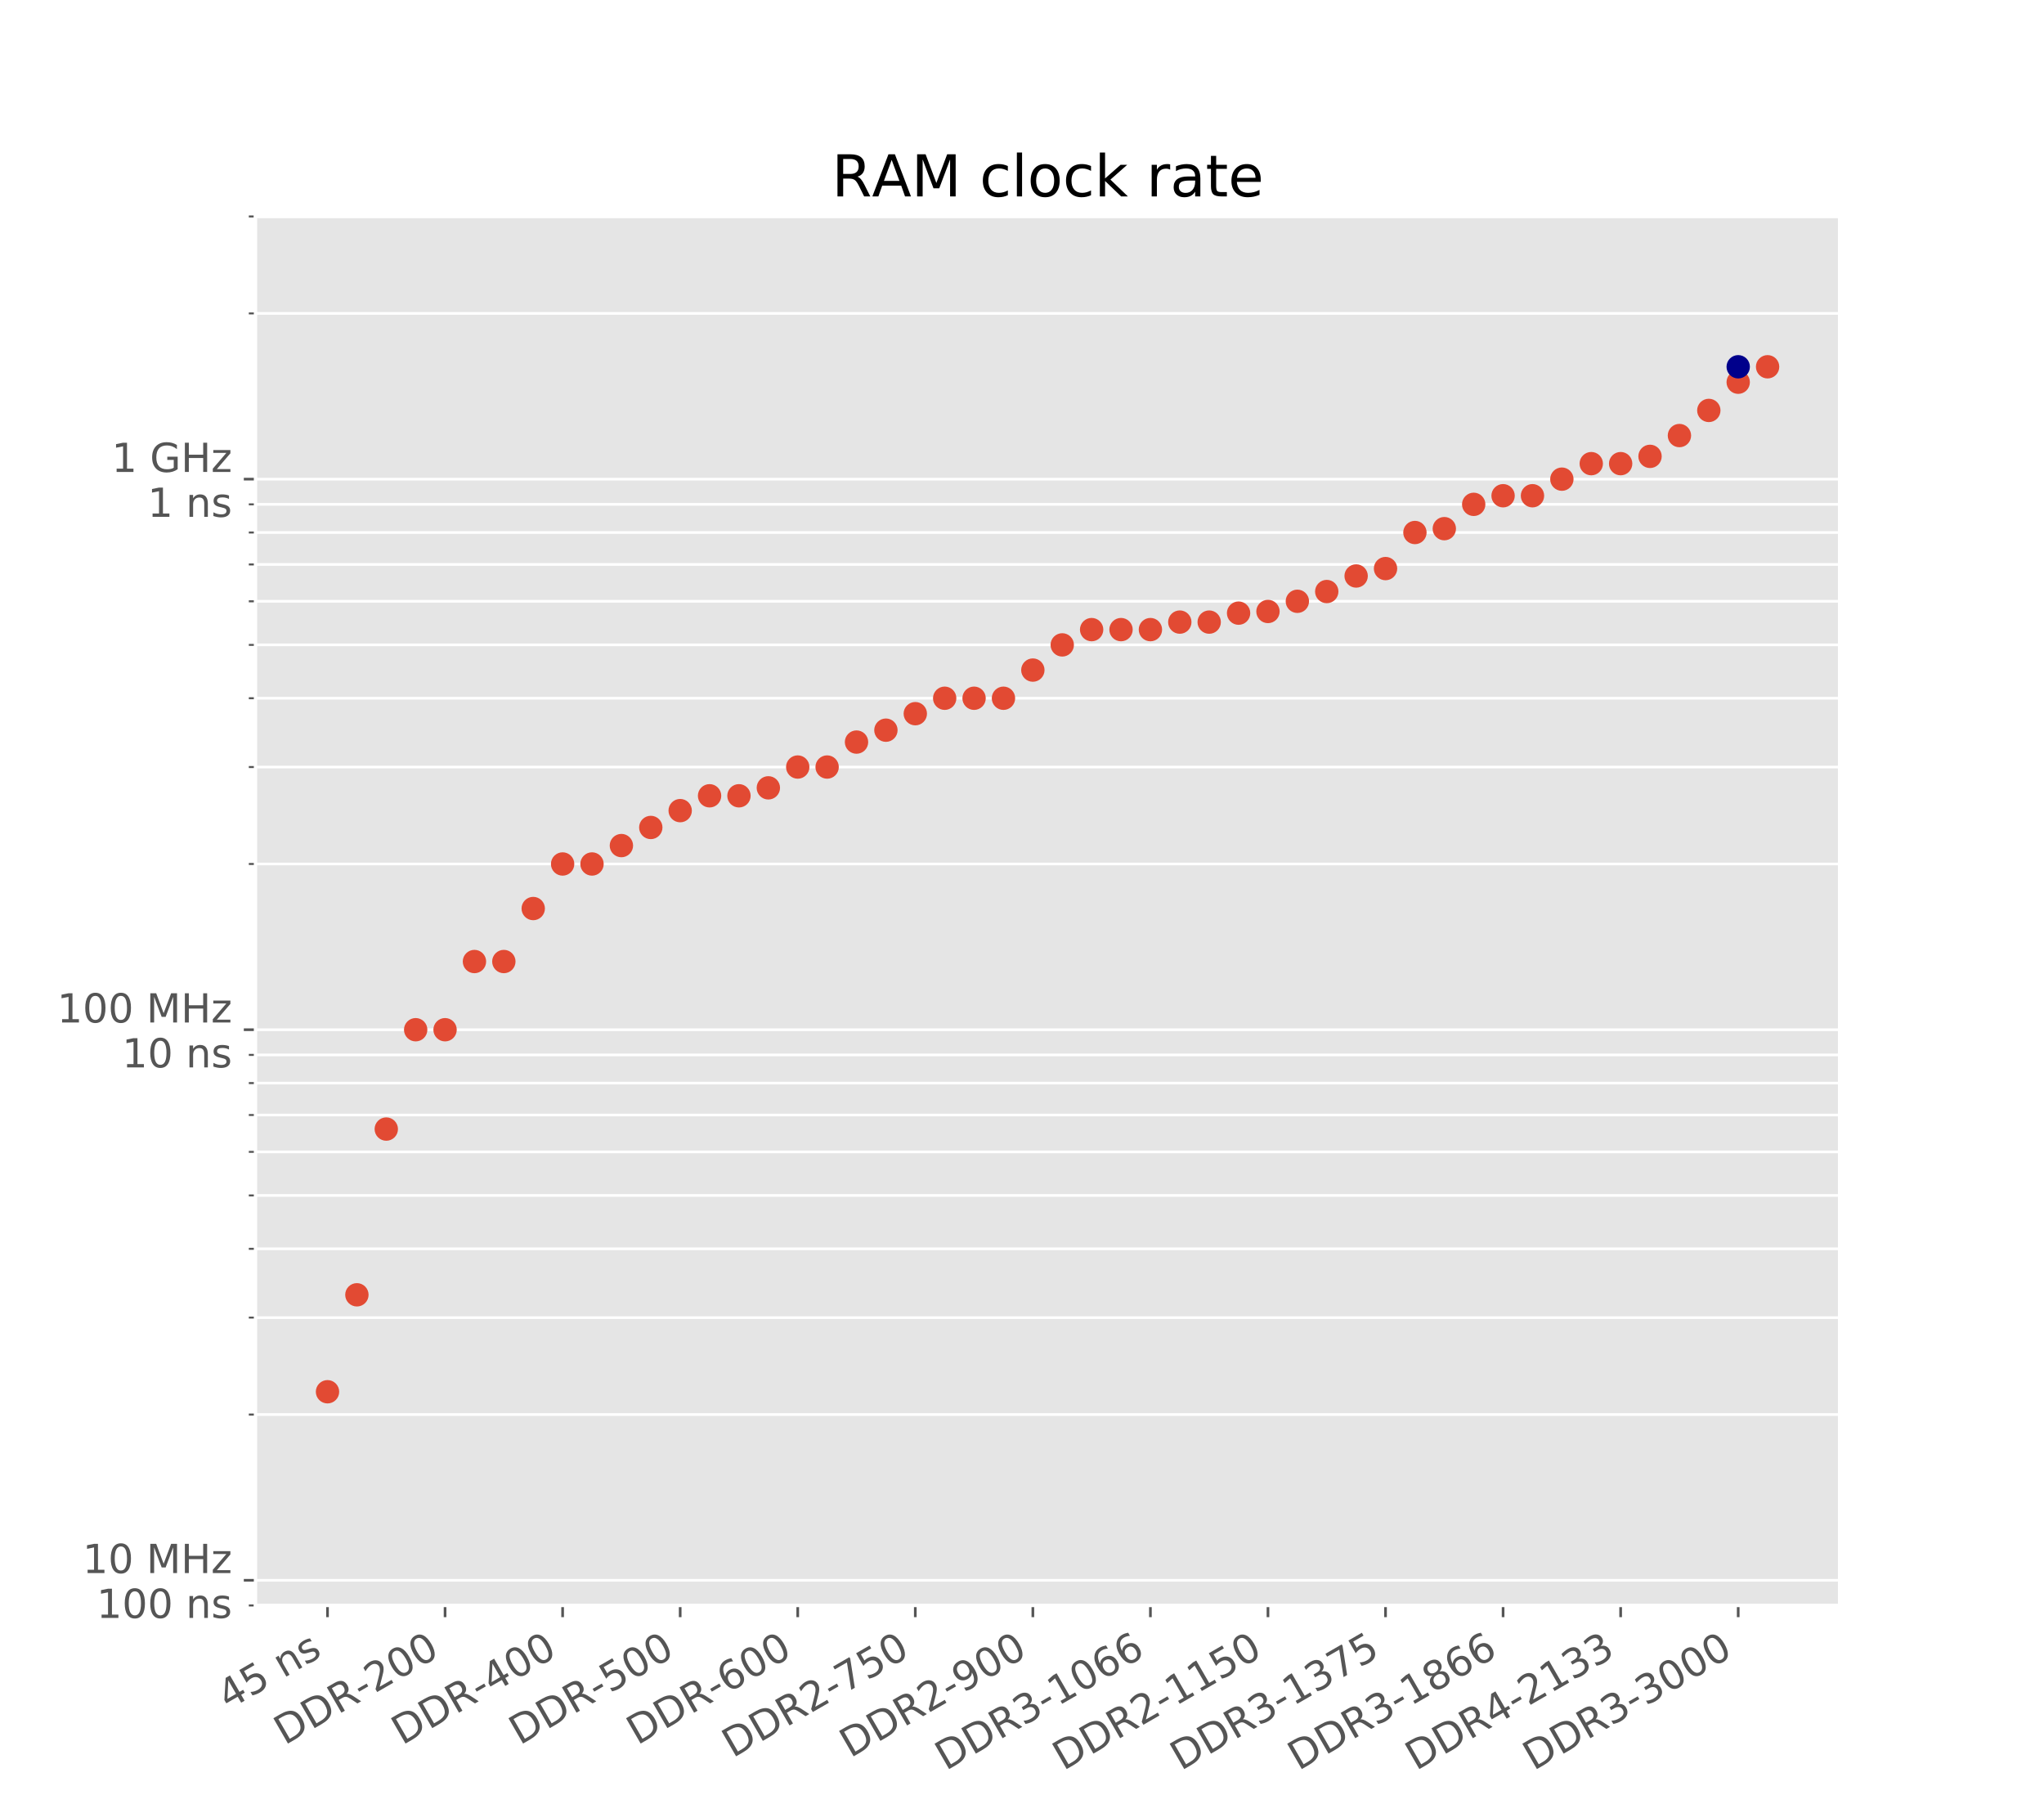 <?xml version="1.0" encoding="utf-8" standalone="no"?>
<!DOCTYPE svg PUBLIC "-//W3C//DTD SVG 1.1//EN"
  "http://www.w3.org/Graphics/SVG/1.1/DTD/svg11.dtd">
<!-- Created with matplotlib (http://matplotlib.org/) -->
<svg height="540pt" version="1.1" viewBox="0 0 612 540" width="612pt" xmlns="http://www.w3.org/2000/svg" xmlns:xlink="http://www.w3.org/1999/xlink">
 <defs>
  <style type="text/css">
*{stroke-linecap:butt;stroke-linejoin:round;}
  </style>
 </defs>
 <g id="figure_1">
  <g id="patch_1">
   <path d="M 0 540 
L 612 540 
L 612 0 
L 0 0 
z
" style="fill:#ffffff;"/>
  </g>
  <g id="axes_1">
   <g id="patch_2">
    <path d="M 76.5 480.6 
L 550.8 480.6 
L 550.8 64.8 
L 76.5 64.8 
z
" style="fill:#e5e5e5;"/>
   </g>
   <g id="matplotlib.axis_1">
    <g id="xtick_1">
     <g id="line2d_1">
      <defs>
       <path d="M 0 0 
L 0 3.5 
" id="m0c28642663" style="stroke:#555555;stroke-width:0.8;"/>
      </defs>
      <g>
       <use style="fill:#555555;stroke:#555555;stroke-width:0.8;" x="98.059" xlink:href="#m0c28642663" y="480.6"/>
      </g>
     </g>
     <g id="text_1">
      <!-- 45 ns -->
      <defs>
       <path d="M 37.797 64.312 
L 12.891 25.391 
L 37.797 25.391 
z
M 35.203 72.906 
L 47.609 72.906 
L 47.609 25.391 
L 58.016 25.391 
L 58.016 17.188 
L 47.609 17.188 
L 47.609 0 
L 37.797 0 
L 37.797 17.188 
L 4.891 17.188 
L 4.891 26.703 
z
" id="DejaVuSans-34"/>
       <path d="M 10.797 72.906 
L 49.516 72.906 
L 49.516 64.594 
L 19.828 64.594 
L 19.828 46.734 
Q 21.969 47.469 24.109 47.828 
Q 26.266 48.188 28.422 48.188 
Q 40.625 48.188 47.75 41.5 
Q 54.891 34.812 54.891 23.391 
Q 54.891 11.625 47.562 5.094 
Q 40.234 -1.422 26.906 -1.422 
Q 22.312 -1.422 17.547 -0.641 
Q 12.797 0.141 7.719 1.703 
L 7.719 11.625 
Q 12.109 9.234 16.797 8.062 
Q 21.484 6.891 26.703 6.891 
Q 35.156 6.891 40.078 11.328 
Q 45.016 15.766 45.016 23.391 
Q 45.016 31 40.078 35.438 
Q 35.156 39.891 26.703 39.891 
Q 22.75 39.891 18.812 39.016 
Q 14.891 38.141 10.797 36.281 
z
" id="DejaVuSans-35"/>
       <path id="DejaVuSans-20"/>
       <path d="M 54.891 33.016 
L 54.891 0 
L 45.906 0 
L 45.906 32.719 
Q 45.906 40.484 42.875 44.328 
Q 39.844 48.188 33.797 48.188 
Q 26.516 48.188 22.312 43.547 
Q 18.109 38.922 18.109 30.906 
L 18.109 0 
L 9.078 0 
L 9.078 54.688 
L 18.109 54.688 
L 18.109 46.188 
Q 21.344 51.125 25.703 53.562 
Q 30.078 56 35.797 56 
Q 45.219 56 50.047 50.172 
Q 54.891 44.344 54.891 33.016 
" id="DejaVuSans-6e"/>
       <path d="M 44.281 53.078 
L 44.281 44.578 
Q 40.484 46.531 36.375 47.5 
Q 32.281 48.484 27.875 48.484 
Q 21.188 48.484 17.844 46.438 
Q 14.5 44.391 14.5 40.281 
Q 14.5 37.156 16.891 35.375 
Q 19.281 33.594 26.516 31.984 
L 29.594 31.297 
Q 39.156 29.25 43.188 25.516 
Q 47.219 21.781 47.219 15.094 
Q 47.219 7.469 41.188 3.016 
Q 35.156 -1.422 24.609 -1.422 
Q 20.219 -1.422 15.453 -0.562 
Q 10.688 0.297 5.422 2 
L 5.422 11.281 
Q 10.406 8.688 15.234 7.391 
Q 20.062 6.109 24.812 6.109 
Q 31.156 6.109 34.562 8.281 
Q 37.984 10.453 37.984 14.406 
Q 37.984 18.062 35.516 20.016 
Q 33.062 21.969 24.703 23.781 
L 21.578 24.516 
Q 13.234 26.266 9.516 29.906 
Q 5.812 33.547 5.812 39.891 
Q 5.812 47.609 11.281 51.797 
Q 16.75 56 26.812 56 
Q 31.781 56 36.172 55.266 
Q 40.578 54.547 44.281 53.078 
" id="DejaVuSans-73"/>
      </defs>
      <g style="fill:#555555;" transform="translate(68.284 511.967)rotate(-30)scale(0.12 -0.12)">
       <use xlink:href="#DejaVuSans-34"/>
       <use x="63.623" xlink:href="#DejaVuSans-35"/>
       <use x="127.246" xlink:href="#DejaVuSans-20"/>
       <use x="159.033" xlink:href="#DejaVuSans-6e"/>
       <use x="222.412" xlink:href="#DejaVuSans-73"/>
      </g>
     </g>
    </g>
    <g id="xtick_2">
     <g id="line2d_2">
      <g>
       <use style="fill:#555555;stroke:#555555;stroke-width:0.8;" x="133.258" xlink:href="#m0c28642663" y="480.6"/>
      </g>
     </g>
     <g id="text_2">
      <!-- DDR-200 -->
      <defs>
       <path d="M 19.672 64.797 
L 19.672 8.109 
L 31.594 8.109 
Q 46.688 8.109 53.688 14.938 
Q 60.688 21.781 60.688 36.531 
Q 60.688 51.172 53.688 57.984 
Q 46.688 64.797 31.594 64.797 
z
M 9.812 72.906 
L 30.078 72.906 
Q 51.266 72.906 61.172 64.094 
Q 71.094 55.281 71.094 36.531 
Q 71.094 17.672 61.125 8.828 
Q 51.172 0 30.078 0 
L 9.812 0 
z
" id="DejaVuSans-44"/>
       <path d="M 44.391 34.188 
Q 47.562 33.109 50.562 29.594 
Q 53.562 26.078 56.594 19.922 
L 66.609 0 
L 56 0 
L 46.688 18.703 
Q 43.062 26.031 39.672 28.422 
Q 36.281 30.812 30.422 30.812 
L 19.672 30.812 
L 19.672 0 
L 9.812 0 
L 9.812 72.906 
L 32.078 72.906 
Q 44.578 72.906 50.734 67.672 
Q 56.891 62.453 56.891 51.906 
Q 56.891 45.016 53.688 40.469 
Q 50.484 35.938 44.391 34.188 
M 19.672 64.797 
L 19.672 38.922 
L 32.078 38.922 
Q 39.203 38.922 42.844 42.219 
Q 46.484 45.516 46.484 51.906 
Q 46.484 58.297 42.844 61.547 
Q 39.203 64.797 32.078 64.797 
z
" id="DejaVuSans-52"/>
       <path d="M 4.891 31.391 
L 31.203 31.391 
L 31.203 23.391 
L 4.891 23.391 
z
" id="DejaVuSans-2d"/>
       <path d="M 19.188 8.297 
L 53.609 8.297 
L 53.609 0 
L 7.328 0 
L 7.328 8.297 
Q 12.938 14.109 22.625 23.891 
Q 32.328 33.688 34.812 36.531 
Q 39.547 41.844 41.422 45.531 
Q 43.312 49.219 43.312 52.781 
Q 43.312 58.594 39.234 62.25 
Q 35.156 65.922 28.609 65.922 
Q 23.969 65.922 18.812 64.312 
Q 13.672 62.703 7.812 59.422 
L 7.812 69.391 
Q 13.766 71.781 18.938 73 
Q 24.125 74.219 28.422 74.219 
Q 39.75 74.219 46.484 68.547 
Q 53.219 62.891 53.219 53.422 
Q 53.219 48.922 51.531 44.891 
Q 49.859 40.875 45.406 35.406 
Q 44.188 33.984 37.641 27.219 
Q 31.109 20.453 19.188 8.297 
" id="DejaVuSans-32"/>
       <path d="M 31.781 66.406 
Q 24.172 66.406 20.328 58.906 
Q 16.5 51.422 16.5 36.375 
Q 16.5 21.391 20.328 13.891 
Q 24.172 6.391 31.781 6.391 
Q 39.453 6.391 43.281 13.891 
Q 47.125 21.391 47.125 36.375 
Q 47.125 51.422 43.281 58.906 
Q 39.453 66.406 31.781 66.406 
M 31.781 74.219 
Q 44.047 74.219 50.516 64.516 
Q 56.984 54.828 56.984 36.375 
Q 56.984 17.969 50.516 8.266 
Q 44.047 -1.422 31.781 -1.422 
Q 19.531 -1.422 13.062 8.266 
Q 6.594 17.969 6.594 36.375 
Q 6.594 54.828 13.062 64.516 
Q 19.531 74.219 31.781 74.219 
" id="DejaVuSans-30"/>
      </defs>
      <g style="fill:#555555;" transform="translate(85.205 522.519)rotate(-30)scale(0.12 -0.12)">
       <use xlink:href="#DejaVuSans-44"/>
       <use x="77.002" xlink:href="#DejaVuSans-44"/>
       <use x="154.004" xlink:href="#DejaVuSans-52"/>
       <use x="223.424" xlink:href="#DejaVuSans-2d"/>
       <use x="259.508" xlink:href="#DejaVuSans-32"/>
       <use x="323.131" xlink:href="#DejaVuSans-30"/>
       <use x="386.754" xlink:href="#DejaVuSans-30"/>
      </g>
     </g>
    </g>
    <g id="xtick_3">
     <g id="line2d_3">
      <g>
       <use style="fill:#555555;stroke:#555555;stroke-width:0.8;" x="168.456" xlink:href="#m0c28642663" y="480.6"/>
      </g>
     </g>
     <g id="text_3">
      <!-- DDR-400 -->
      <g style="fill:#555555;" transform="translate(120.404 522.519)rotate(-30)scale(0.12 -0.12)">
       <use xlink:href="#DejaVuSans-44"/>
       <use x="77.002" xlink:href="#DejaVuSans-44"/>
       <use x="154.004" xlink:href="#DejaVuSans-52"/>
       <use x="223.424" xlink:href="#DejaVuSans-2d"/>
       <use x="259.508" xlink:href="#DejaVuSans-34"/>
       <use x="323.131" xlink:href="#DejaVuSans-30"/>
       <use x="386.754" xlink:href="#DejaVuSans-30"/>
      </g>
     </g>
    </g>
    <g id="xtick_4">
     <g id="line2d_4">
      <g>
       <use style="fill:#555555;stroke:#555555;stroke-width:0.8;" x="203.655" xlink:href="#m0c28642663" y="480.6"/>
      </g>
     </g>
     <g id="text_4">
      <!-- DDR-500 -->
      <g style="fill:#555555;" transform="translate(155.602 522.519)rotate(-30)scale(0.12 -0.12)">
       <use xlink:href="#DejaVuSans-44"/>
       <use x="77.002" xlink:href="#DejaVuSans-44"/>
       <use x="154.004" xlink:href="#DejaVuSans-52"/>
       <use x="223.424" xlink:href="#DejaVuSans-2d"/>
       <use x="259.508" xlink:href="#DejaVuSans-35"/>
       <use x="323.131" xlink:href="#DejaVuSans-30"/>
       <use x="386.754" xlink:href="#DejaVuSans-30"/>
      </g>
     </g>
    </g>
    <g id="xtick_5">
     <g id="line2d_5">
      <g>
       <use style="fill:#555555;stroke:#555555;stroke-width:0.8;" x="238.853" xlink:href="#m0c28642663" y="480.6"/>
      </g>
     </g>
     <g id="text_5">
      <!-- DDR-600 -->
      <defs>
       <path d="M 33.016 40.375 
Q 26.375 40.375 22.484 35.828 
Q 18.609 31.297 18.609 23.391 
Q 18.609 15.531 22.484 10.953 
Q 26.375 6.391 33.016 6.391 
Q 39.656 6.391 43.531 10.953 
Q 47.406 15.531 47.406 23.391 
Q 47.406 31.297 43.531 35.828 
Q 39.656 40.375 33.016 40.375 
M 52.594 71.297 
L 52.594 62.312 
Q 48.875 64.062 45.094 64.984 
Q 41.312 65.922 37.594 65.922 
Q 27.828 65.922 22.672 59.328 
Q 17.531 52.734 16.797 39.406 
Q 19.672 43.656 24.016 45.922 
Q 28.375 48.188 33.594 48.188 
Q 44.578 48.188 50.953 41.516 
Q 57.328 34.859 57.328 23.391 
Q 57.328 12.156 50.688 5.359 
Q 44.047 -1.422 33.016 -1.422 
Q 20.359 -1.422 13.672 8.266 
Q 6.984 17.969 6.984 36.375 
Q 6.984 53.656 15.188 63.938 
Q 23.391 74.219 37.203 74.219 
Q 40.922 74.219 44.703 73.484 
Q 48.484 72.75 52.594 71.297 
" id="DejaVuSans-36"/>
      </defs>
      <g style="fill:#555555;" transform="translate(190.801 522.519)rotate(-30)scale(0.12 -0.12)">
       <use xlink:href="#DejaVuSans-44"/>
       <use x="77.002" xlink:href="#DejaVuSans-44"/>
       <use x="154.004" xlink:href="#DejaVuSans-52"/>
       <use x="223.424" xlink:href="#DejaVuSans-2d"/>
       <use x="259.508" xlink:href="#DejaVuSans-36"/>
       <use x="323.131" xlink:href="#DejaVuSans-30"/>
       <use x="386.754" xlink:href="#DejaVuSans-30"/>
      </g>
     </g>
    </g>
    <g id="xtick_6">
     <g id="line2d_6">
      <g>
       <use style="fill:#555555;stroke:#555555;stroke-width:0.8;" x="274.052" xlink:href="#m0c28642663" y="480.6"/>
      </g>
     </g>
     <g id="text_6">
      <!-- DDR2-750 -->
      <defs>
       <path d="M 8.203 72.906 
L 55.078 72.906 
L 55.078 68.703 
L 28.609 0 
L 18.312 0 
L 43.219 64.594 
L 8.203 64.594 
z
" id="DejaVuSans-37"/>
      </defs>
      <g style="fill:#555555;" transform="translate(219.381 526.34)rotate(-30)scale(0.12 -0.12)">
       <use xlink:href="#DejaVuSans-44"/>
       <use x="77.002" xlink:href="#DejaVuSans-44"/>
       <use x="154.004" xlink:href="#DejaVuSans-52"/>
       <use x="223.486" xlink:href="#DejaVuSans-32"/>
       <use x="287.109" xlink:href="#DejaVuSans-2d"/>
       <use x="323.193" xlink:href="#DejaVuSans-37"/>
       <use x="386.816" xlink:href="#DejaVuSans-35"/>
       <use x="450.439" xlink:href="#DejaVuSans-30"/>
      </g>
     </g>
    </g>
    <g id="xtick_7">
     <g id="line2d_7">
      <g>
       <use style="fill:#555555;stroke:#555555;stroke-width:0.8;" x="309.25" xlink:href="#m0c28642663" y="480.6"/>
      </g>
     </g>
     <g id="text_7">
      <!-- DDR2-900 -->
      <defs>
       <path d="M 10.984 1.516 
L 10.984 10.5 
Q 14.703 8.734 18.5 7.812 
Q 22.312 6.891 25.984 6.891 
Q 35.75 6.891 40.891 13.453 
Q 46.047 20.016 46.781 33.406 
Q 43.953 29.203 39.594 26.953 
Q 35.25 24.703 29.984 24.703 
Q 19.047 24.703 12.672 31.312 
Q 6.297 37.938 6.297 49.422 
Q 6.297 60.641 12.938 67.422 
Q 19.578 74.219 30.609 74.219 
Q 43.266 74.219 49.922 64.516 
Q 56.594 54.828 56.594 36.375 
Q 56.594 19.141 48.406 8.859 
Q 40.234 -1.422 26.422 -1.422 
Q 22.703 -1.422 18.891 -0.688 
Q 15.094 0.047 10.984 1.516 
M 30.609 32.422 
Q 37.25 32.422 41.125 36.953 
Q 45.016 41.5 45.016 49.422 
Q 45.016 57.281 41.125 61.844 
Q 37.25 66.406 30.609 66.406 
Q 23.969 66.406 20.094 61.844 
Q 16.219 57.281 16.219 49.422 
Q 16.219 41.5 20.094 36.953 
Q 23.969 32.422 30.609 32.422 
" id="DejaVuSans-39"/>
      </defs>
      <g style="fill:#555555;" transform="translate(254.579 526.34)rotate(-30)scale(0.12 -0.12)">
       <use xlink:href="#DejaVuSans-44"/>
       <use x="77.002" xlink:href="#DejaVuSans-44"/>
       <use x="154.004" xlink:href="#DejaVuSans-52"/>
       <use x="223.486" xlink:href="#DejaVuSans-32"/>
       <use x="287.109" xlink:href="#DejaVuSans-2d"/>
       <use x="323.193" xlink:href="#DejaVuSans-39"/>
       <use x="386.816" xlink:href="#DejaVuSans-30"/>
       <use x="450.439" xlink:href="#DejaVuSans-30"/>
      </g>
     </g>
    </g>
    <g id="xtick_8">
     <g id="line2d_8">
      <g>
       <use style="fill:#555555;stroke:#555555;stroke-width:0.8;" x="344.449" xlink:href="#m0c28642663" y="480.6"/>
      </g>
     </g>
     <g id="text_8">
      <!-- DDR3-1066 -->
      <defs>
       <path d="M 40.578 39.312 
Q 47.656 37.797 51.625 33 
Q 55.609 28.219 55.609 21.188 
Q 55.609 10.406 48.188 4.484 
Q 40.766 -1.422 27.094 -1.422 
Q 22.516 -1.422 17.656 -0.516 
Q 12.797 0.391 7.625 2.203 
L 7.625 11.719 
Q 11.719 9.328 16.594 8.109 
Q 21.484 6.891 26.812 6.891 
Q 36.078 6.891 40.938 10.547 
Q 45.797 14.203 45.797 21.188 
Q 45.797 27.641 41.281 31.266 
Q 36.766 34.906 28.719 34.906 
L 20.219 34.906 
L 20.219 43.016 
L 29.109 43.016 
Q 36.375 43.016 40.234 45.922 
Q 44.094 48.828 44.094 54.297 
Q 44.094 59.906 40.109 62.906 
Q 36.141 65.922 28.719 65.922 
Q 24.656 65.922 20.016 65.031 
Q 15.375 64.156 9.812 62.312 
L 9.812 71.094 
Q 15.438 72.656 20.344 73.438 
Q 25.25 74.219 29.594 74.219 
Q 40.828 74.219 47.359 69.109 
Q 53.906 64.016 53.906 55.328 
Q 53.906 49.266 50.438 45.094 
Q 46.969 40.922 40.578 39.312 
" id="DejaVuSans-33"/>
       <path d="M 12.406 8.297 
L 28.516 8.297 
L 28.516 63.922 
L 10.984 60.406 
L 10.984 69.391 
L 28.422 72.906 
L 38.281 72.906 
L 38.281 8.297 
L 54.391 8.297 
L 54.391 0 
L 12.406 0 
z
" id="DejaVuSans-31"/>
      </defs>
      <g style="fill:#555555;" transform="translate(283.166 530.158)rotate(-30)scale(0.12 -0.12)">
       <use xlink:href="#DejaVuSans-44"/>
       <use x="77.002" xlink:href="#DejaVuSans-44"/>
       <use x="154.004" xlink:href="#DejaVuSans-52"/>
       <use x="223.486" xlink:href="#DejaVuSans-33"/>
       <use x="287.109" xlink:href="#DejaVuSans-2d"/>
       <use x="323.193" xlink:href="#DejaVuSans-31"/>
       <use x="386.816" xlink:href="#DejaVuSans-30"/>
       <use x="450.439" xlink:href="#DejaVuSans-36"/>
       <use x="514.062" xlink:href="#DejaVuSans-36"/>
      </g>
     </g>
    </g>
    <g id="xtick_9">
     <g id="line2d_9">
      <g>
       <use style="fill:#555555;stroke:#555555;stroke-width:0.8;" x="379.647" xlink:href="#m0c28642663" y="480.6"/>
      </g>
     </g>
     <g id="text_9">
      <!-- DDR2-1150 -->
      <g style="fill:#555555;" transform="translate(318.364 530.158)rotate(-30)scale(0.12 -0.12)">
       <use xlink:href="#DejaVuSans-44"/>
       <use x="77.002" xlink:href="#DejaVuSans-44"/>
       <use x="154.004" xlink:href="#DejaVuSans-52"/>
       <use x="223.486" xlink:href="#DejaVuSans-32"/>
       <use x="287.109" xlink:href="#DejaVuSans-2d"/>
       <use x="323.193" xlink:href="#DejaVuSans-31"/>
       <use x="386.816" xlink:href="#DejaVuSans-31"/>
       <use x="450.439" xlink:href="#DejaVuSans-35"/>
       <use x="514.062" xlink:href="#DejaVuSans-30"/>
      </g>
     </g>
    </g>
    <g id="xtick_10">
     <g id="line2d_10">
      <g>
       <use style="fill:#555555;stroke:#555555;stroke-width:0.8;" x="414.846" xlink:href="#m0c28642663" y="480.6"/>
      </g>
     </g>
     <g id="text_10">
      <!-- DDR3-1375 -->
      <g style="fill:#555555;" transform="translate(353.563 530.158)rotate(-30)scale(0.12 -0.12)">
       <use xlink:href="#DejaVuSans-44"/>
       <use x="77.002" xlink:href="#DejaVuSans-44"/>
       <use x="154.004" xlink:href="#DejaVuSans-52"/>
       <use x="223.486" xlink:href="#DejaVuSans-33"/>
       <use x="287.109" xlink:href="#DejaVuSans-2d"/>
       <use x="323.193" xlink:href="#DejaVuSans-31"/>
       <use x="386.816" xlink:href="#DejaVuSans-33"/>
       <use x="450.439" xlink:href="#DejaVuSans-37"/>
       <use x="514.062" xlink:href="#DejaVuSans-35"/>
      </g>
     </g>
    </g>
    <g id="xtick_11">
     <g id="line2d_11">
      <g>
       <use style="fill:#555555;stroke:#555555;stroke-width:0.8;" x="450.044" xlink:href="#m0c28642663" y="480.6"/>
      </g>
     </g>
     <g id="text_11">
      <!-- DDR3-1866 -->
      <defs>
       <path d="M 31.781 34.625 
Q 24.75 34.625 20.719 30.859 
Q 16.703 27.094 16.703 20.516 
Q 16.703 13.922 20.719 10.156 
Q 24.75 6.391 31.781 6.391 
Q 38.812 6.391 42.859 10.172 
Q 46.922 13.969 46.922 20.516 
Q 46.922 27.094 42.891 30.859 
Q 38.875 34.625 31.781 34.625 
M 21.922 38.812 
Q 15.578 40.375 12.031 44.719 
Q 8.5 49.078 8.5 55.328 
Q 8.5 64.062 14.719 69.141 
Q 20.953 74.219 31.781 74.219 
Q 42.672 74.219 48.875 69.141 
Q 55.078 64.062 55.078 55.328 
Q 55.078 49.078 51.531 44.719 
Q 48 40.375 41.703 38.812 
Q 48.828 37.156 52.797 32.312 
Q 56.781 27.484 56.781 20.516 
Q 56.781 9.906 50.312 4.234 
Q 43.844 -1.422 31.781 -1.422 
Q 19.734 -1.422 13.25 4.234 
Q 6.781 9.906 6.781 20.516 
Q 6.781 27.484 10.781 32.312 
Q 14.797 37.156 21.922 38.812 
M 18.312 54.391 
Q 18.312 48.734 21.844 45.562 
Q 25.391 42.391 31.781 42.391 
Q 38.141 42.391 41.719 45.562 
Q 45.312 48.734 45.312 54.391 
Q 45.312 60.062 41.719 63.234 
Q 38.141 66.406 31.781 66.406 
Q 25.391 66.406 21.844 63.234 
Q 18.312 60.062 18.312 54.391 
" id="DejaVuSans-38"/>
      </defs>
      <g style="fill:#555555;" transform="translate(388.761 530.158)rotate(-30)scale(0.12 -0.12)">
       <use xlink:href="#DejaVuSans-44"/>
       <use x="77.002" xlink:href="#DejaVuSans-44"/>
       <use x="154.004" xlink:href="#DejaVuSans-52"/>
       <use x="223.486" xlink:href="#DejaVuSans-33"/>
       <use x="287.109" xlink:href="#DejaVuSans-2d"/>
       <use x="323.193" xlink:href="#DejaVuSans-31"/>
       <use x="386.816" xlink:href="#DejaVuSans-38"/>
       <use x="450.439" xlink:href="#DejaVuSans-36"/>
       <use x="514.062" xlink:href="#DejaVuSans-36"/>
      </g>
     </g>
    </g>
    <g id="xtick_12">
     <g id="line2d_12">
      <g>
       <use style="fill:#555555;stroke:#555555;stroke-width:0.8;" x="485.243" xlink:href="#m0c28642663" y="480.6"/>
      </g>
     </g>
     <g id="text_12">
      <!-- DDR4-2133 -->
      <g style="fill:#555555;" transform="translate(423.96 530.158)rotate(-30)scale(0.12 -0.12)">
       <use xlink:href="#DejaVuSans-44"/>
       <use x="77.002" xlink:href="#DejaVuSans-44"/>
       <use x="154.004" xlink:href="#DejaVuSans-52"/>
       <use x="223.486" xlink:href="#DejaVuSans-34"/>
       <use x="287.109" xlink:href="#DejaVuSans-2d"/>
       <use x="323.193" xlink:href="#DejaVuSans-32"/>
       <use x="386.816" xlink:href="#DejaVuSans-31"/>
       <use x="450.439" xlink:href="#DejaVuSans-33"/>
       <use x="514.062" xlink:href="#DejaVuSans-33"/>
      </g>
     </g>
    </g>
    <g id="xtick_13">
     <g id="line2d_13">
      <g>
       <use style="fill:#555555;stroke:#555555;stroke-width:0.8;" x="520.441" xlink:href="#m0c28642663" y="480.6"/>
      </g>
     </g>
     <g id="text_13">
      <!-- DDR3-3000 -->
      <g style="fill:#555555;" transform="translate(459.158 530.158)rotate(-30)scale(0.12 -0.12)">
       <use xlink:href="#DejaVuSans-44"/>
       <use x="77.002" xlink:href="#DejaVuSans-44"/>
       <use x="154.004" xlink:href="#DejaVuSans-52"/>
       <use x="223.486" xlink:href="#DejaVuSans-33"/>
       <use x="287.109" xlink:href="#DejaVuSans-2d"/>
       <use x="323.193" xlink:href="#DejaVuSans-33"/>
       <use x="386.816" xlink:href="#DejaVuSans-30"/>
       <use x="450.439" xlink:href="#DejaVuSans-30"/>
       <use x="514.062" xlink:href="#DejaVuSans-30"/>
      </g>
     </g>
    </g>
   </g>
   <g id="matplotlib.axis_2">
    <g id="ytick_1">
     <g id="line2d_14">
      <path clip-path="url(#p60293eb8d1)" d="M 76.5 473.059 
L 550.8 473.059 
" style="fill:none;stroke:#ffffff;stroke-linecap:square;stroke-width:0.8;"/>
     </g>
     <g id="line2d_15">
      <defs>
       <path d="M 0 0 
L -3.5 0 
" id="m46f4188647" style="stroke:#555555;stroke-width:0.8;"/>
      </defs>
      <g>
       <use style="fill:#555555;stroke:#555555;stroke-width:0.8;" x="76.5" xlink:href="#m46f4188647" y="473.059"/>
      </g>
     </g>
     <g id="text_14">
      <!-- 10 MHz -->
      <defs>
       <path d="M 9.812 72.906 
L 24.516 72.906 
L 43.109 23.297 
L 61.812 72.906 
L 76.516 72.906 
L 76.516 0 
L 66.891 0 
L 66.891 64.016 
L 48.094 14.016 
L 38.188 14.016 
L 19.391 64.016 
L 19.391 0 
L 9.812 0 
z
" id="DejaVuSans-4d"/>
       <path d="M 9.812 72.906 
L 19.672 72.906 
L 19.672 43.016 
L 55.516 43.016 
L 55.516 72.906 
L 65.375 72.906 
L 65.375 0 
L 55.516 0 
L 55.516 34.719 
L 19.672 34.719 
L 19.672 0 
L 9.812 0 
z
" id="DejaVuSans-48"/>
       <path d="M 5.516 54.688 
L 48.188 54.688 
L 48.188 46.484 
L 14.406 7.172 
L 48.188 7.172 
L 48.188 0 
L 4.297 0 
L 4.297 8.203 
L 38.094 47.516 
L 5.516 47.516 
z
" id="DejaVuSans-7a"/>
      </defs>
      <g style="fill:#555555;" transform="translate(24.74 470.899)scale(0.12 -0.12)">
       <use xlink:href="#DejaVuSans-31"/>
       <use x="63.623" xlink:href="#DejaVuSans-30"/>
       <use x="127.246" xlink:href="#DejaVuSans-20"/>
       <use x="159.033" xlink:href="#DejaVuSans-4d"/>
       <use x="245.312" xlink:href="#DejaVuSans-48"/>
       <use x="320.508" xlink:href="#DejaVuSans-7a"/>
      </g>
      <!-- 100 ns -->
      <g style="fill:#555555;" transform="translate(28.925 484.336)scale(0.12 -0.12)">
       <use xlink:href="#DejaVuSans-31"/>
       <use x="63.623" xlink:href="#DejaVuSans-30"/>
       <use x="127.246" xlink:href="#DejaVuSans-30"/>
       <use x="190.869" xlink:href="#DejaVuSans-20"/>
       <use x="222.656" xlink:href="#DejaVuSans-6e"/>
       <use x="286.035" xlink:href="#DejaVuSans-73"/>
      </g>
     </g>
    </g>
    <g id="ytick_2">
     <g id="line2d_16">
      <path clip-path="url(#p60293eb8d1)" d="M 76.5 308.247 
L 550.8 308.247 
" style="fill:none;stroke:#ffffff;stroke-linecap:square;stroke-width:0.8;"/>
     </g>
     <g id="line2d_17">
      <g>
       <use style="fill:#555555;stroke:#555555;stroke-width:0.8;" x="76.5" xlink:href="#m46f4188647" y="308.247"/>
      </g>
     </g>
     <g id="text_15">
      <!-- 100 MHz -->
      <g style="fill:#555555;" transform="translate(17.105 306.087)scale(0.12 -0.12)">
       <use xlink:href="#DejaVuSans-31"/>
       <use x="63.623" xlink:href="#DejaVuSans-30"/>
       <use x="127.246" xlink:href="#DejaVuSans-30"/>
       <use x="190.869" xlink:href="#DejaVuSans-20"/>
       <use x="222.656" xlink:href="#DejaVuSans-4d"/>
       <use x="308.936" xlink:href="#DejaVuSans-48"/>
       <use x="384.131" xlink:href="#DejaVuSans-7a"/>
      </g>
      <!-- 10 ns -->
      <g style="fill:#555555;" transform="translate(36.56 319.525)scale(0.12 -0.12)">
       <use xlink:href="#DejaVuSans-31"/>
       <use x="63.623" xlink:href="#DejaVuSans-30"/>
       <use x="127.246" xlink:href="#DejaVuSans-20"/>
       <use x="159.033" xlink:href="#DejaVuSans-6e"/>
       <use x="222.412" xlink:href="#DejaVuSans-73"/>
      </g>
     </g>
    </g>
    <g id="ytick_3">
     <g id="line2d_18">
      <path clip-path="url(#p60293eb8d1)" d="M 76.5 143.435 
L 550.8 143.435 
" style="fill:none;stroke:#ffffff;stroke-linecap:square;stroke-width:0.8;"/>
     </g>
     <g id="line2d_19">
      <g>
       <use style="fill:#555555;stroke:#555555;stroke-width:0.8;" x="76.5" xlink:href="#m46f4188647" y="143.435"/>
      </g>
     </g>
     <g id="text_16">
      <!-- 1 GHz -->
      <defs>
       <path d="M 59.516 10.406 
L 59.516 29.984 
L 43.406 29.984 
L 43.406 38.094 
L 69.281 38.094 
L 69.281 6.781 
Q 63.578 2.734 56.688 0.656 
Q 49.812 -1.422 42 -1.422 
Q 24.906 -1.422 15.25 8.562 
Q 5.609 18.562 5.609 36.375 
Q 5.609 54.25 15.25 64.234 
Q 24.906 74.219 42 74.219 
Q 49.125 74.219 55.547 72.453 
Q 61.969 70.703 67.391 67.281 
L 67.391 56.781 
Q 61.922 61.422 55.766 63.766 
Q 49.609 66.109 42.828 66.109 
Q 29.438 66.109 22.719 58.641 
Q 16.016 51.172 16.016 36.375 
Q 16.016 21.625 22.719 14.156 
Q 29.438 6.688 42.828 6.688 
Q 48.047 6.688 52.141 7.594 
Q 56.25 8.5 59.516 10.406 
" id="DejaVuSans-47"/>
      </defs>
      <g style="fill:#555555;" transform="translate(33.431 141.276)scale(0.12 -0.12)">
       <use xlink:href="#DejaVuSans-31"/>
       <use x="63.623" xlink:href="#DejaVuSans-20"/>
       <use x="95.41" xlink:href="#DejaVuSans-47"/>
       <use x="172.9" xlink:href="#DejaVuSans-48"/>
       <use x="248.096" xlink:href="#DejaVuSans-7a"/>
      </g>
      <!-- 1 ns -->
      <g style="fill:#555555;" transform="translate(44.195 154.713)scale(0.12 -0.12)">
       <use xlink:href="#DejaVuSans-31"/>
       <use x="63.623" xlink:href="#DejaVuSans-20"/>
       <use x="95.41" xlink:href="#DejaVuSans-6e"/>
       <use x="158.789" xlink:href="#DejaVuSans-73"/>
      </g>
     </g>
    </g>
    <g id="ytick_4">
     <g id="line2d_20">
      <path clip-path="url(#p60293eb8d1)" d="M 76.5 480.6 
L 550.8 480.6 
" style="fill:none;stroke:#ffffff;stroke-linecap:square;stroke-width:0.8;"/>
     </g>
     <g id="line2d_21">
      <defs>
       <path d="M 0 0 
L -2 0 
" id="mbf092112c8" style="stroke:#555555;stroke-width:0.6;"/>
      </defs>
      <g>
       <use style="fill:#555555;stroke:#555555;stroke-width:0.6;" x="76.5" xlink:href="#mbf092112c8" y="480.6"/>
      </g>
     </g>
    </g>
    <g id="ytick_5">
     <g id="line2d_22">
      <path clip-path="url(#p60293eb8d1)" d="M 76.5 423.445 
L 550.8 423.445 
" style="fill:none;stroke:#ffffff;stroke-linecap:square;stroke-width:0.8;"/>
     </g>
     <g id="line2d_23">
      <g>
       <use style="fill:#555555;stroke:#555555;stroke-width:0.6;" x="76.5" xlink:href="#mbf092112c8" y="423.445"/>
      </g>
     </g>
    </g>
    <g id="ytick_6">
     <g id="line2d_24">
      <path clip-path="url(#p60293eb8d1)" d="M 76.5 394.423 
L 550.8 394.423 
" style="fill:none;stroke:#ffffff;stroke-linecap:square;stroke-width:0.8;"/>
     </g>
     <g id="line2d_25">
      <g>
       <use style="fill:#555555;stroke:#555555;stroke-width:0.6;" x="76.5" xlink:href="#mbf092112c8" y="394.423"/>
      </g>
     </g>
    </g>
    <g id="ytick_7">
     <g id="line2d_26">
      <path clip-path="url(#p60293eb8d1)" d="M 76.5 373.832 
L 550.8 373.832 
" style="fill:none;stroke:#ffffff;stroke-linecap:square;stroke-width:0.8;"/>
     </g>
     <g id="line2d_27">
      <g>
       <use style="fill:#555555;stroke:#555555;stroke-width:0.6;" x="76.5" xlink:href="#mbf092112c8" y="373.832"/>
      </g>
     </g>
    </g>
    <g id="ytick_8">
     <g id="line2d_28">
      <path clip-path="url(#p60293eb8d1)" d="M 76.5 357.86 
L 550.8 357.86 
" style="fill:none;stroke:#ffffff;stroke-linecap:square;stroke-width:0.8;"/>
     </g>
     <g id="line2d_29">
      <g>
       <use style="fill:#555555;stroke:#555555;stroke-width:0.6;" x="76.5" xlink:href="#mbf092112c8" y="357.86"/>
      </g>
     </g>
    </g>
    <g id="ytick_9">
     <g id="line2d_30">
      <path clip-path="url(#p60293eb8d1)" d="M 76.5 344.81 
L 550.8 344.81 
" style="fill:none;stroke:#ffffff;stroke-linecap:square;stroke-width:0.8;"/>
     </g>
     <g id="line2d_31">
      <g>
       <use style="fill:#555555;stroke:#555555;stroke-width:0.6;" x="76.5" xlink:href="#mbf092112c8" y="344.81"/>
      </g>
     </g>
    </g>
    <g id="ytick_10">
     <g id="line2d_32">
      <path clip-path="url(#p60293eb8d1)" d="M 76.5 333.777 
L 550.8 333.777 
" style="fill:none;stroke:#ffffff;stroke-linecap:square;stroke-width:0.8;"/>
     </g>
     <g id="line2d_33">
      <g>
       <use style="fill:#555555;stroke:#555555;stroke-width:0.6;" x="76.5" xlink:href="#mbf092112c8" y="333.777"/>
      </g>
     </g>
    </g>
    <g id="ytick_11">
     <g id="line2d_34">
      <path clip-path="url(#p60293eb8d1)" d="M 76.5 324.219 
L 550.8 324.219 
" style="fill:none;stroke:#ffffff;stroke-linecap:square;stroke-width:0.8;"/>
     </g>
     <g id="line2d_35">
      <g>
       <use style="fill:#555555;stroke:#555555;stroke-width:0.6;" x="76.5" xlink:href="#mbf092112c8" y="324.219"/>
      </g>
     </g>
    </g>
    <g id="ytick_12">
     <g id="line2d_36">
      <path clip-path="url(#p60293eb8d1)" d="M 76.5 315.788 
L 550.8 315.788 
" style="fill:none;stroke:#ffffff;stroke-linecap:square;stroke-width:0.8;"/>
     </g>
     <g id="line2d_37">
      <g>
       <use style="fill:#555555;stroke:#555555;stroke-width:0.6;" x="76.5" xlink:href="#mbf092112c8" y="315.788"/>
      </g>
     </g>
    </g>
    <g id="ytick_13">
     <g id="line2d_38">
      <path clip-path="url(#p60293eb8d1)" d="M 76.5 258.634 
L 550.8 258.634 
" style="fill:none;stroke:#ffffff;stroke-linecap:square;stroke-width:0.8;"/>
     </g>
     <g id="line2d_39">
      <g>
       <use style="fill:#555555;stroke:#555555;stroke-width:0.6;" x="76.5" xlink:href="#mbf092112c8" y="258.634"/>
      </g>
     </g>
    </g>
    <g id="ytick_14">
     <g id="line2d_40">
      <path clip-path="url(#p60293eb8d1)" d="M 76.5 229.612 
L 550.8 229.612 
" style="fill:none;stroke:#ffffff;stroke-linecap:square;stroke-width:0.8;"/>
     </g>
     <g id="line2d_41">
      <g>
       <use style="fill:#555555;stroke:#555555;stroke-width:0.6;" x="76.5" xlink:href="#mbf092112c8" y="229.612"/>
      </g>
     </g>
    </g>
    <g id="ytick_15">
     <g id="line2d_42">
      <path clip-path="url(#p60293eb8d1)" d="M 76.5 209.02 
L 550.8 209.02 
" style="fill:none;stroke:#ffffff;stroke-linecap:square;stroke-width:0.8;"/>
     </g>
     <g id="line2d_43">
      <g>
       <use style="fill:#555555;stroke:#555555;stroke-width:0.6;" x="76.5" xlink:href="#mbf092112c8" y="209.02"/>
      </g>
     </g>
    </g>
    <g id="ytick_16">
     <g id="line2d_44">
      <path clip-path="url(#p60293eb8d1)" d="M 76.5 193.048 
L 550.8 193.048 
" style="fill:none;stroke:#ffffff;stroke-linecap:square;stroke-width:0.8;"/>
     </g>
     <g id="line2d_45">
      <g>
       <use style="fill:#555555;stroke:#555555;stroke-width:0.6;" x="76.5" xlink:href="#mbf092112c8" y="193.048"/>
      </g>
     </g>
    </g>
    <g id="ytick_17">
     <g id="line2d_46">
      <path clip-path="url(#p60293eb8d1)" d="M 76.5 179.998 
L 550.8 179.998 
" style="fill:none;stroke:#ffffff;stroke-linecap:square;stroke-width:0.8;"/>
     </g>
     <g id="line2d_47">
      <g>
       <use style="fill:#555555;stroke:#555555;stroke-width:0.6;" x="76.5" xlink:href="#mbf092112c8" y="179.998"/>
      </g>
     </g>
    </g>
    <g id="ytick_18">
     <g id="line2d_48">
      <path clip-path="url(#p60293eb8d1)" d="M 76.5 168.965 
L 550.8 168.965 
" style="fill:none;stroke:#ffffff;stroke-linecap:square;stroke-width:0.8;"/>
     </g>
     <g id="line2d_49">
      <g>
       <use style="fill:#555555;stroke:#555555;stroke-width:0.6;" x="76.5" xlink:href="#mbf092112c8" y="168.965"/>
      </g>
     </g>
    </g>
    <g id="ytick_19">
     <g id="line2d_50">
      <path clip-path="url(#p60293eb8d1)" d="M 76.5 159.407 
L 550.8 159.407 
" style="fill:none;stroke:#ffffff;stroke-linecap:square;stroke-width:0.8;"/>
     </g>
     <g id="line2d_51">
      <g>
       <use style="fill:#555555;stroke:#555555;stroke-width:0.6;" x="76.5" xlink:href="#mbf092112c8" y="159.407"/>
      </g>
     </g>
    </g>
    <g id="ytick_20">
     <g id="line2d_52">
      <path clip-path="url(#p60293eb8d1)" d="M 76.5 150.977 
L 550.8 150.977 
" style="fill:none;stroke:#ffffff;stroke-linecap:square;stroke-width:0.8;"/>
     </g>
     <g id="line2d_53">
      <g>
       <use style="fill:#555555;stroke:#555555;stroke-width:0.6;" x="76.5" xlink:href="#mbf092112c8" y="150.977"/>
      </g>
     </g>
    </g>
    <g id="ytick_21">
     <g id="line2d_54">
      <path clip-path="url(#p60293eb8d1)" d="M 76.5 93.822 
L 550.8 93.822 
" style="fill:none;stroke:#ffffff;stroke-linecap:square;stroke-width:0.8;"/>
     </g>
     <g id="line2d_55">
      <g>
       <use style="fill:#555555;stroke:#555555;stroke-width:0.6;" x="76.5" xlink:href="#mbf092112c8" y="93.822"/>
      </g>
     </g>
    </g>
    <g id="ytick_22">
     <g id="line2d_56">
      <path clip-path="url(#p60293eb8d1)" d="M 76.5 64.8 
L 550.8 64.8 
" style="fill:none;stroke:#ffffff;stroke-linecap:square;stroke-width:0.8;"/>
     </g>
     <g id="line2d_57">
      <g>
       <use style="fill:#555555;stroke:#555555;stroke-width:0.6;" x="76.5" xlink:href="#mbf092112c8" y="64.8"/>
      </g>
     </g>
    </g>
   </g>
   <g id="line2d_58">
    <defs>
     <path d="M 0 3 
C 0.796 3 1.559 2.684 2.121 2.121 
C 2.684 1.559 3 0.796 3 0 
C 3 -0.796 2.684 -1.559 2.121 -2.121 
C 1.559 -2.684 0.796 -3 0 -3 
C -0.796 -3 -1.559 -2.684 -2.121 -2.121 
C -2.684 -1.559 -3 -0.796 -3 0 
C -3 0.796 -2.684 1.559 -2.121 2.121 
C -1.559 2.684 -0.796 3 0 3 
z
" id="mc567560c8a" style="stroke:#e24a33;"/>
    </defs>
    <g clip-path="url(#p60293eb8d1)">
     <use style="fill:#e24a33;stroke:#e24a33;" x="98.059" xlink:href="#mc567560c8a" y="416.623"/>
     <use style="fill:#e24a33;stroke:#e24a33;" x="106.859" xlink:href="#mc567560c8a" y="387.601"/>
     <use style="fill:#e24a33;stroke:#e24a33;" x="115.658" xlink:href="#mc567560c8a" y="337.988"/>
     <use style="fill:#e24a33;stroke:#e24a33;" x="124.458" xlink:href="#mc567560c8a" y="308.247"/>
     <use style="fill:#e24a33;stroke:#e24a33;" x="133.258" xlink:href="#mc567560c8a" y="308.247"/>
     <use style="fill:#e24a33;stroke:#e24a33;" x="142.057" xlink:href="#mc567560c8a" y="287.835"/>
     <use style="fill:#e24a33;stroke:#e24a33;" x="150.857" xlink:href="#mc567560c8a" y="287.835"/>
     <use style="fill:#e24a33;stroke:#e24a33;" x="159.656" xlink:href="#mc567560c8a" y="271.971"/>
     <use style="fill:#e24a33;stroke:#e24a33;" x="168.456" xlink:href="#mc567560c8a" y="258.634"/>
     <use style="fill:#e24a33;stroke:#e24a33;" x="177.256" xlink:href="#mc567560c8a" y="258.634"/>
     <use style="fill:#e24a33;stroke:#e24a33;" x="186.055" xlink:href="#mc567560c8a" y="253.125"/>
     <use style="fill:#e24a33;stroke:#e24a33;" x="194.855" xlink:href="#mc567560c8a" y="247.702"/>
     <use style="fill:#e24a33;stroke:#e24a33;" x="203.655" xlink:href="#mc567560c8a" y="242.662"/>
     <use style="fill:#e24a33;stroke:#e24a33;" x="212.454" xlink:href="#mc567560c8a" y="238.221"/>
     <use style="fill:#e24a33;stroke:#e24a33;" x="221.254" xlink:href="#mc567560c8a" y="238.221"/>
     <use style="fill:#e24a33;stroke:#e24a33;" x="230.054" xlink:href="#mc567560c8a" y="235.84"/>
     <use style="fill:#e24a33;stroke:#e24a33;" x="238.853" xlink:href="#mc567560c8a" y="229.612"/>
     <use style="fill:#e24a33;stroke:#e24a33;" x="247.653" xlink:href="#mc567560c8a" y="229.612"/>
     <use style="fill:#e24a33;stroke:#e24a33;" x="256.452" xlink:href="#mc567560c8a" y="222.142"/>
     <use style="fill:#e24a33;stroke:#e24a33;" x="265.252" xlink:href="#mc567560c8a" y="218.578"/>
     <use style="fill:#e24a33;stroke:#e24a33;" x="274.052" xlink:href="#mc567560c8a" y="213.64"/>
     <use style="fill:#e24a33;stroke:#e24a33;" x="282.851" xlink:href="#mc567560c8a" y="209.02"/>
     <use style="fill:#e24a33;stroke:#e24a33;" x="291.651" xlink:href="#mc567560c8a" y="209.02"/>
     <use style="fill:#e24a33;stroke:#e24a33;" x="300.451" xlink:href="#mc567560c8a" y="209.02"/>
     <use style="fill:#e24a33;stroke:#e24a33;" x="309.25" xlink:href="#mc567560c8a" y="200.59"/>
     <use style="fill:#e24a33;stroke:#e24a33;" x="318.05" xlink:href="#mc567560c8a" y="193.048"/>
     <use style="fill:#e24a33;stroke:#e24a33;" x="326.849" xlink:href="#mc567560c8a" y="188.474"/>
     <use style="fill:#e24a33;stroke:#e24a33;" x="335.649" xlink:href="#mc567560c8a" y="188.474"/>
     <use style="fill:#e24a33;stroke:#e24a33;" x="344.449" xlink:href="#mc567560c8a" y="188.474"/>
     <use style="fill:#e24a33;stroke:#e24a33;" x="353.248" xlink:href="#mc567560c8a" y="186.226"/>
     <use style="fill:#e24a33;stroke:#e24a33;" x="362.048" xlink:href="#mc567560c8a" y="186.226"/>
     <use style="fill:#e24a33;stroke:#e24a33;" x="370.848" xlink:href="#mc567560c8a" y="183.544"/>
     <use style="fill:#e24a33;stroke:#e24a33;" x="379.647" xlink:href="#mc567560c8a" y="183.045"/>
     <use style="fill:#e24a33;stroke:#e24a33;" x="388.447" xlink:href="#mc567560c8a" y="179.998"/>
     <use style="fill:#e24a33;stroke:#e24a33;" x="397.246" xlink:href="#mc567560c8a" y="177.077"/>
     <use style="fill:#e24a33;stroke:#e24a33;" x="406.046" xlink:href="#mc567560c8a" y="172.421"/>
     <use style="fill:#e24a33;stroke:#e24a33;" x="414.846" xlink:href="#mc567560c8a" y="170.203"/>
     <use style="fill:#e24a33;stroke:#e24a33;" x="423.645" xlink:href="#mc567560c8a" y="159.407"/>
     <use style="fill:#e24a33;stroke:#e24a33;" x="432.445" xlink:href="#mc567560c8a" y="158.253"/>
     <use style="fill:#e24a33;stroke:#e24a33;" x="441.245" xlink:href="#mc567560c8a" y="150.977"/>
     <use style="fill:#e24a33;stroke:#e24a33;" x="450.044" xlink:href="#mc567560c8a" y="148.399"/>
     <use style="fill:#e24a33;stroke:#e24a33;" x="458.844" xlink:href="#mc567560c8a" y="148.399"/>
     <use style="fill:#e24a33;stroke:#e24a33;" x="467.644" xlink:href="#mc567560c8a" y="143.435"/>
     <use style="fill:#e24a33;stroke:#e24a33;" x="476.443" xlink:href="#mc567560c8a" y="138.793"/>
     <use style="fill:#e24a33;stroke:#e24a33;" x="485.243" xlink:href="#mc567560c8a" y="138.793"/>
     <use style="fill:#e24a33;stroke:#e24a33;" x="494.042" xlink:href="#mc567560c8a" y="136.613"/>
     <use style="fill:#e24a33;stroke:#e24a33;" x="502.842" xlink:href="#mc567560c8a" y="130.385"/>
     <use style="fill:#e24a33;stroke:#e24a33;" x="511.642" xlink:href="#mc567560c8a" y="122.862"/>
     <use style="fill:#e24a33;stroke:#e24a33;" x="520.441" xlink:href="#mc567560c8a" y="114.413"/>
     <use style="fill:#e24a33;stroke:#e24a33;" x="529.241" xlink:href="#mc567560c8a" y="109.794"/>
    </g>
   </g>
   <g id="line2d_59">
    <defs>
     <path d="M 0 3 
C 0.796 3 1.559 2.684 2.121 2.121 
C 2.684 1.559 3 0.796 3 0 
C 3 -0.796 2.684 -1.559 2.121 -2.121 
C 1.559 -2.684 0.796 -3 0 -3 
C -0.796 -3 -1.559 -2.684 -2.121 -2.121 
C -2.684 -1.559 -3 -0.796 -3 0 
C -3 0.796 -2.684 1.559 -2.121 2.121 
C -1.559 2.684 -0.796 3 0 3 
z
" id="m5dad1bb6da" style="stroke:#00008b;"/>
    </defs>
    <g clip-path="url(#p60293eb8d1)">
     <use style="fill:#00008b;stroke:#00008b;" x="520.441" xlink:href="#m5dad1bb6da" y="109.794"/>
    </g>
   </g>
   <g id="patch_3">
    <path d="M 76.5 480.6 
L 76.5 64.8 
" style="fill:none;stroke:#ffffff;stroke-linecap:square;stroke-linejoin:miter;"/>
   </g>
   <g id="patch_4">
    <path d="M 550.8 480.6 
L 550.8 64.8 
" style="fill:none;stroke:#ffffff;stroke-linecap:square;stroke-linejoin:miter;"/>
   </g>
   <g id="patch_5">
    <path d="M 76.5 480.6 
L 550.8 480.6 
" style="fill:none;stroke:#ffffff;stroke-linecap:square;stroke-linejoin:miter;"/>
   </g>
   <g id="patch_6">
    <path d="M 76.5 64.8 
L 550.8 64.8 
" style="fill:none;stroke:#ffffff;stroke-linecap:square;stroke-linejoin:miter;"/>
   </g>
   <g id="text_17">
    <!-- RAM clock rate -->
    <defs>
     <path d="M 34.188 63.188 
L 20.797 26.906 
L 47.609 26.906 
z
M 28.609 72.906 
L 39.797 72.906 
L 67.578 0 
L 57.328 0 
L 50.688 18.703 
L 17.828 18.703 
L 11.188 0 
L 0.781 0 
z
" id="DejaVuSans-41"/>
     <path d="M 48.781 52.594 
L 48.781 44.188 
Q 44.969 46.297 41.141 47.344 
Q 37.312 48.391 33.406 48.391 
Q 24.656 48.391 19.812 42.844 
Q 14.984 37.312 14.984 27.297 
Q 14.984 17.281 19.812 11.734 
Q 24.656 6.203 33.406 6.203 
Q 37.312 6.203 41.141 7.25 
Q 44.969 8.297 48.781 10.406 
L 48.781 2.094 
Q 45.016 0.344 40.984 -0.531 
Q 36.969 -1.422 32.422 -1.422 
Q 20.062 -1.422 12.781 6.344 
Q 5.516 14.109 5.516 27.297 
Q 5.516 40.672 12.859 48.328 
Q 20.219 56 33.016 56 
Q 37.156 56 41.109 55.141 
Q 45.062 54.297 48.781 52.594 
" id="DejaVuSans-63"/>
     <path d="M 9.422 75.984 
L 18.406 75.984 
L 18.406 0 
L 9.422 0 
z
" id="DejaVuSans-6c"/>
     <path d="M 30.609 48.391 
Q 23.391 48.391 19.188 42.75 
Q 14.984 37.109 14.984 27.297 
Q 14.984 17.484 19.156 11.844 
Q 23.344 6.203 30.609 6.203 
Q 37.797 6.203 41.984 11.859 
Q 46.188 17.531 46.188 27.297 
Q 46.188 37.016 41.984 42.703 
Q 37.797 48.391 30.609 48.391 
M 30.609 56 
Q 42.328 56 49.016 48.375 
Q 55.719 40.766 55.719 27.297 
Q 55.719 13.875 49.016 6.219 
Q 42.328 -1.422 30.609 -1.422 
Q 18.844 -1.422 12.172 6.219 
Q 5.516 13.875 5.516 27.297 
Q 5.516 40.766 12.172 48.375 
Q 18.844 56 30.609 56 
" id="DejaVuSans-6f"/>
     <path d="M 9.078 75.984 
L 18.109 75.984 
L 18.109 31.109 
L 44.922 54.688 
L 56.391 54.688 
L 27.391 29.109 
L 57.625 0 
L 45.906 0 
L 18.109 26.703 
L 18.109 0 
L 9.078 0 
z
" id="DejaVuSans-6b"/>
     <path d="M 41.109 46.297 
Q 39.594 47.172 37.812 47.578 
Q 36.031 48 33.891 48 
Q 26.266 48 22.188 43.047 
Q 18.109 38.094 18.109 28.812 
L 18.109 0 
L 9.078 0 
L 9.078 54.688 
L 18.109 54.688 
L 18.109 46.188 
Q 20.953 51.172 25.484 53.578 
Q 30.031 56 36.531 56 
Q 37.453 56 38.578 55.875 
Q 39.703 55.766 41.062 55.516 
z
" id="DejaVuSans-72"/>
     <path d="M 34.281 27.484 
Q 23.391 27.484 19.188 25 
Q 14.984 22.516 14.984 16.5 
Q 14.984 11.719 18.141 8.906 
Q 21.297 6.109 26.703 6.109 
Q 34.188 6.109 38.703 11.406 
Q 43.219 16.703 43.219 25.484 
L 43.219 27.484 
z
M 52.203 31.203 
L 52.203 0 
L 43.219 0 
L 43.219 8.297 
Q 40.141 3.328 35.547 0.953 
Q 30.953 -1.422 24.312 -1.422 
Q 15.922 -1.422 10.953 3.297 
Q 6 8.016 6 15.922 
Q 6 25.141 12.172 29.828 
Q 18.359 34.516 30.609 34.516 
L 43.219 34.516 
L 43.219 35.406 
Q 43.219 41.609 39.141 45 
Q 35.062 48.391 27.688 48.391 
Q 23 48.391 18.547 47.266 
Q 14.109 46.141 10.016 43.891 
L 10.016 52.203 
Q 14.938 54.109 19.578 55.047 
Q 24.219 56 28.609 56 
Q 40.484 56 46.344 49.844 
Q 52.203 43.703 52.203 31.203 
" id="DejaVuSans-61"/>
     <path d="M 18.312 70.219 
L 18.312 54.688 
L 36.812 54.688 
L 36.812 47.703 
L 18.312 47.703 
L 18.312 18.016 
Q 18.312 11.328 20.141 9.422 
Q 21.969 7.516 27.594 7.516 
L 36.812 7.516 
L 36.812 0 
L 27.594 0 
Q 17.188 0 13.234 3.875 
Q 9.281 7.766 9.281 18.016 
L 9.281 47.703 
L 2.688 47.703 
L 2.688 54.688 
L 9.281 54.688 
L 9.281 70.219 
z
" id="DejaVuSans-74"/>
     <path d="M 56.203 29.594 
L 56.203 25.203 
L 14.891 25.203 
Q 15.484 15.922 20.484 11.062 
Q 25.484 6.203 34.422 6.203 
Q 39.594 6.203 44.453 7.469 
Q 49.312 8.734 54.109 11.281 
L 54.109 2.781 
Q 49.266 0.734 44.188 -0.344 
Q 39.109 -1.422 33.891 -1.422 
Q 20.797 -1.422 13.156 6.188 
Q 5.516 13.812 5.516 26.812 
Q 5.516 40.234 12.766 48.109 
Q 20.016 56 32.328 56 
Q 43.359 56 49.781 48.891 
Q 56.203 41.797 56.203 29.594 
M 47.219 32.234 
Q 47.125 39.594 43.094 43.984 
Q 39.062 48.391 32.422 48.391 
Q 24.906 48.391 20.391 44.141 
Q 15.875 39.891 15.188 32.172 
z
" id="DejaVuSans-65"/>
    </defs>
    <g transform="translate(249.054 58.8)scale(0.173 -0.173)">
     <use xlink:href="#DejaVuSans-52"/>
     <use x="69.42" xlink:href="#DejaVuSans-41"/>
     <use x="137.828" xlink:href="#DejaVuSans-4d"/>
     <use x="224.107" xlink:href="#DejaVuSans-20"/>
     <use x="255.895" xlink:href="#DejaVuSans-63"/>
     <use x="310.875" xlink:href="#DejaVuSans-6c"/>
     <use x="338.658" xlink:href="#DejaVuSans-6f"/>
     <use x="399.84" xlink:href="#DejaVuSans-63"/>
     <use x="454.82" xlink:href="#DejaVuSans-6b"/>
     <use x="512.73" xlink:href="#DejaVuSans-20"/>
     <use x="544.518" xlink:href="#DejaVuSans-72"/>
     <use x="585.631" xlink:href="#DejaVuSans-61"/>
     <use x="646.91" xlink:href="#DejaVuSans-74"/>
     <use x="686.119" xlink:href="#DejaVuSans-65"/>
    </g>
   </g>
  </g>
 </g>
 <defs>
  <clipPath id="p60293eb8d1">
   <rect height="415.8" width="474.3" x="76.5" y="64.8"/>
  </clipPath>
 </defs>
</svg>
